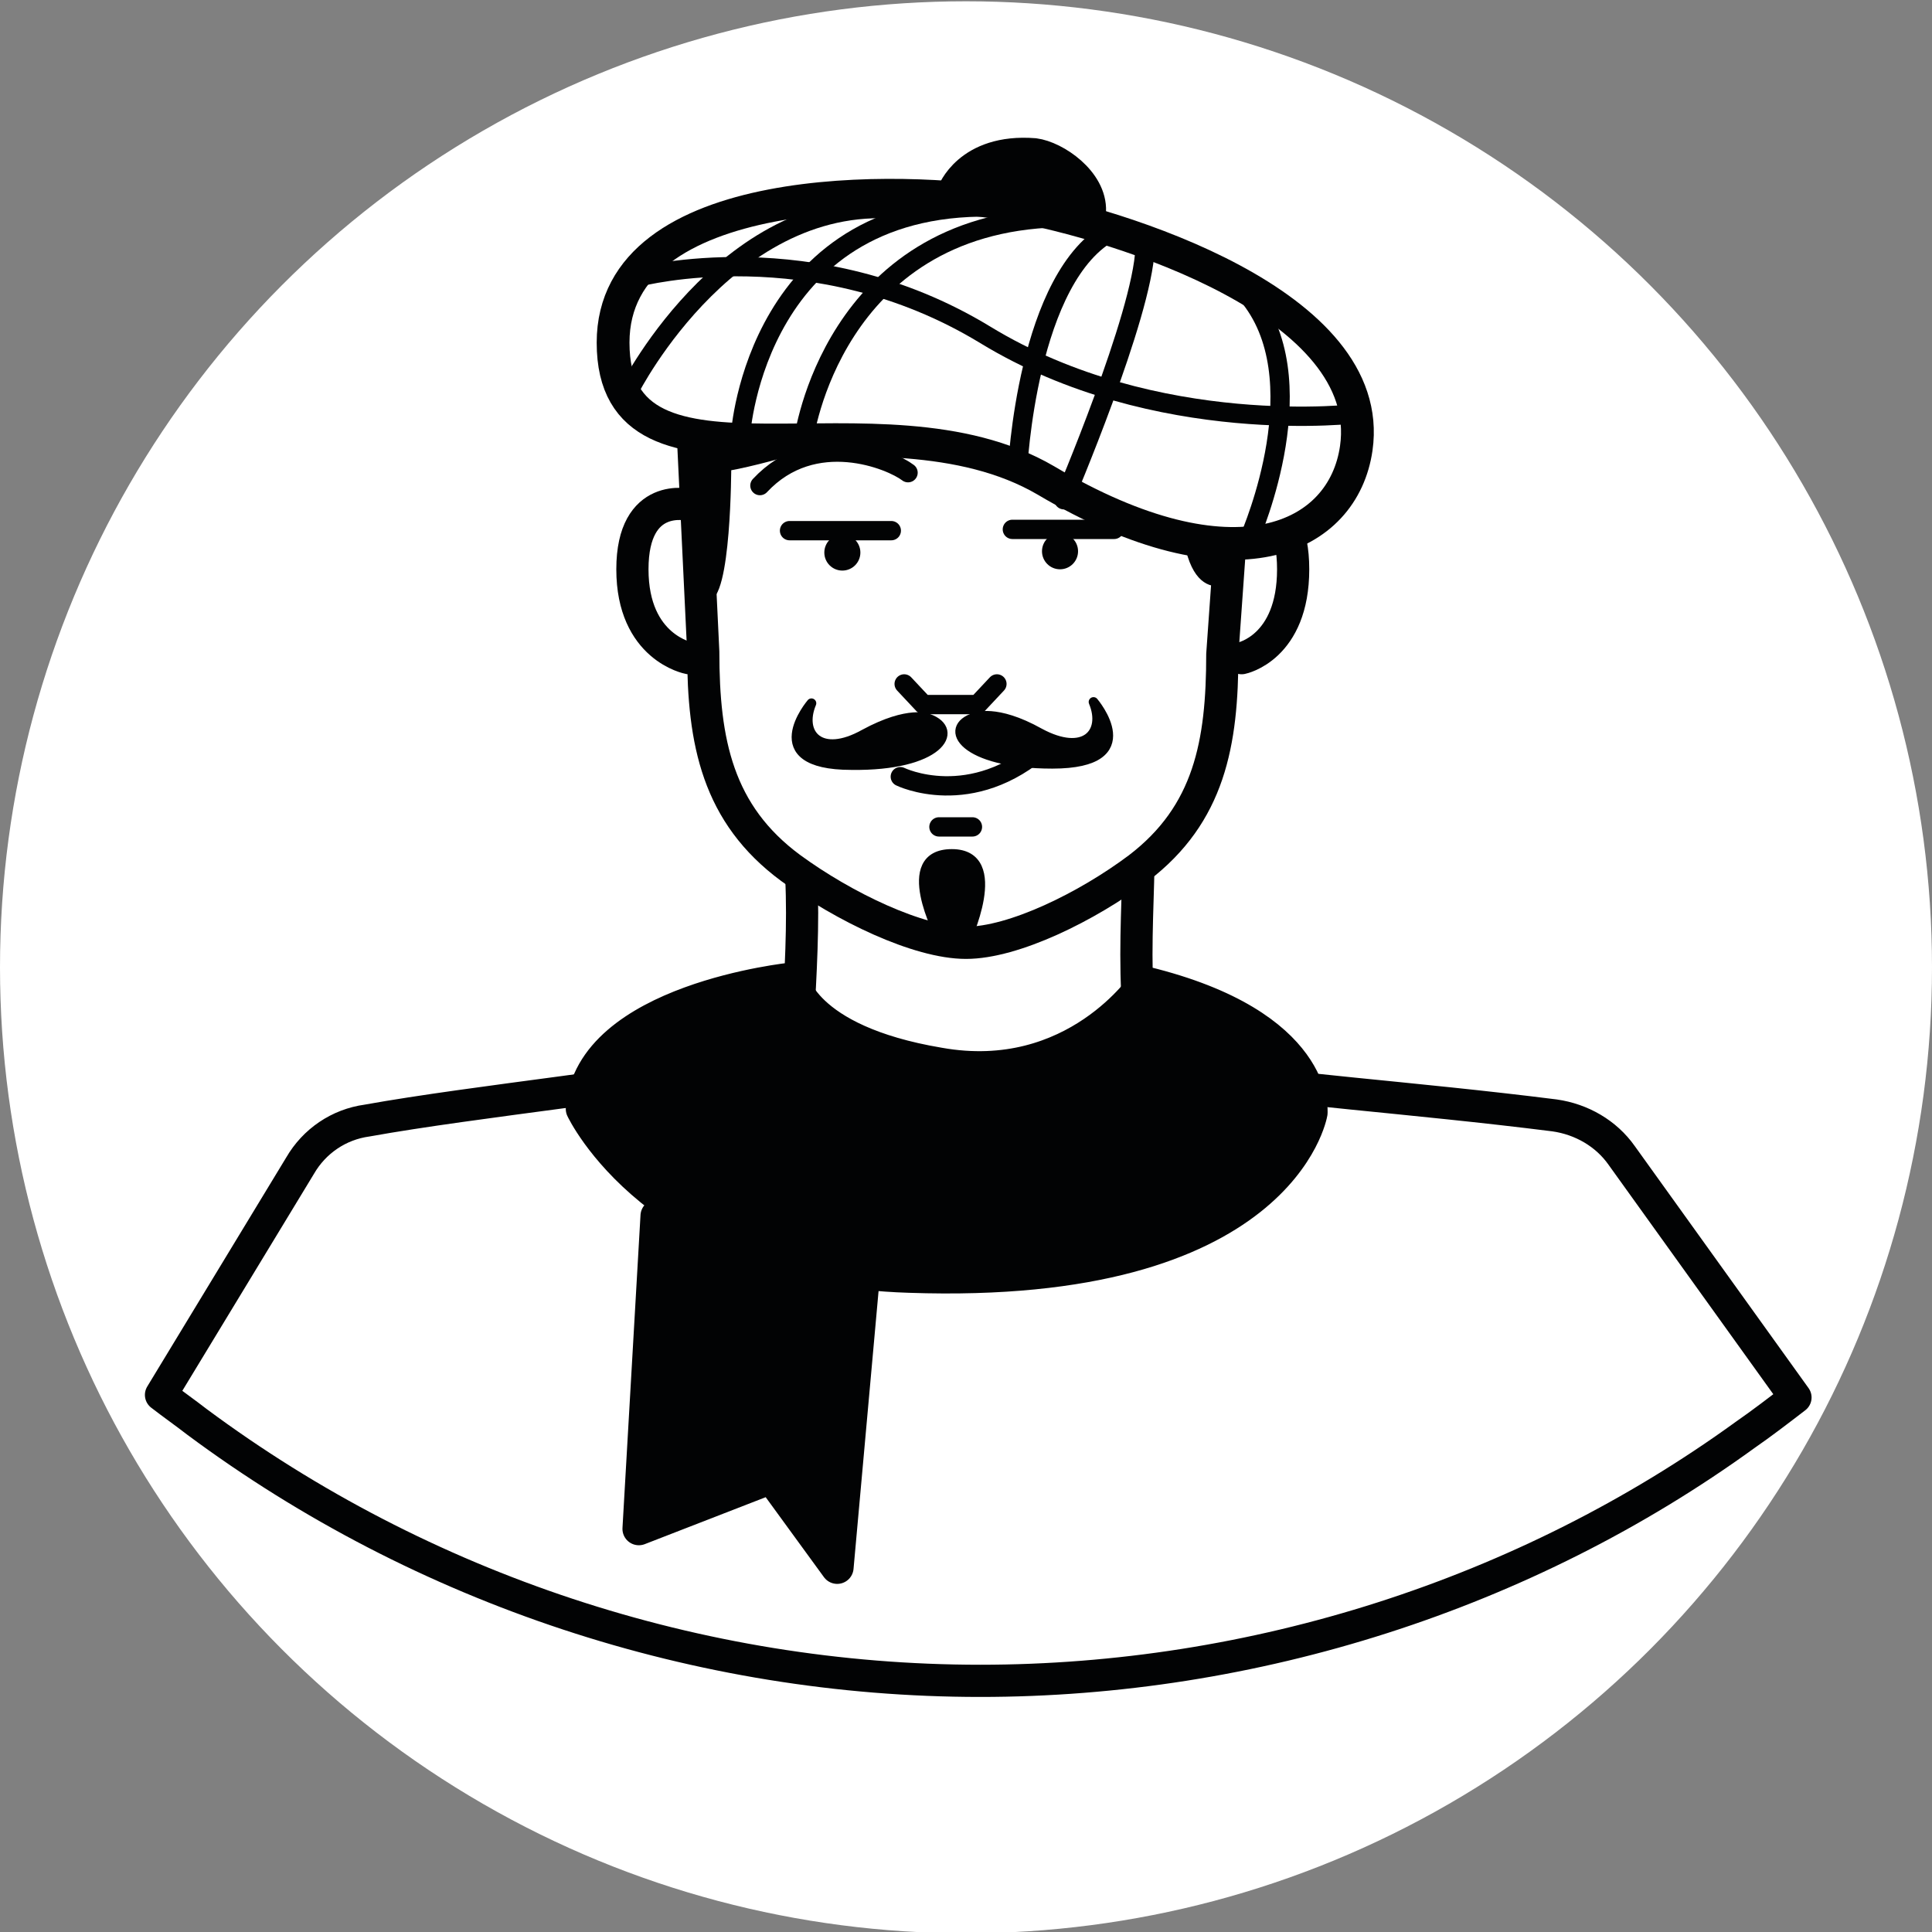 <?xml version="1.0" encoding="utf-8"?>
<!-- Generator: Adobe Illustrator 23.0.5, SVG Export Plug-In . SVG Version: 6.00 Build 0)  -->
<svg version="1.1" id="Capa_1" xmlns="http://www.w3.org/2000/svg" xmlns:xlink="http://www.w3.org/1999/xlink" x="0px" y="0px"
	 viewBox="0 0 150 150" style="enable-background:new 0 0 150 150;" xml:space="preserve">
<rect x="0" y="0" width="150" height="150" fill="#808080" stroke="none"/>
<style type="text/css">
	.st0{fill:#FFFFFF;}
	.st1{fill:#2D2D2D;}
	.st2{fill:#FFFFFF;stroke:#020304;stroke-width:2.5;stroke-linecap:round;stroke-linejoin:round;stroke-miterlimit:10;}
	.st3{fill:none;stroke:#020304;stroke-width:2.5;stroke-linecap:round;stroke-linejoin:round;stroke-miterlimit:10;}
	.st4{fill:#020304;stroke:#020304;stroke-width:0.75;stroke-linecap:round;stroke-linejoin:round;stroke-miterlimit:10;}
	.st5{fill:none;stroke:#020304;stroke-width:1.5;stroke-linecap:round;stroke-linejoin:round;stroke-miterlimit:10;}
	.st6{fill:#020304;}
	.st7{fill:#FFFFFF;stroke:#020304;stroke-width:2.546;stroke-linecap:round;stroke-linejoin:round;stroke-miterlimit:10;}
	.st8{fill:#020304;stroke:#020304;stroke-width:2.546;stroke-linecap:round;stroke-linejoin:round;stroke-miterlimit:10;}
</style>
<g>
	<g>
		<circle class="st0" cx="75" cy="75.1" r="75"/>
		<path class="st1" d="M70.8,86"/>
		<path class="st2" d="M48,85.5L58,82c2.3-0.8,4-3,4.1-5.4c0.2-3.9,0.3-7.7-0.1-11l26.4,0.3c0,3.3-0.3,7.2-0.1,11.2
			c0.1,2.7,1.9,5,4.5,5.7l11.9,4.2"/>
		<path class="st2" d="M53.6,29.7l1,20.9c0,7,1.1,12.6,6.8,16.8c4.1,3,9.9,5.8,13.6,5.8h0c3.7,0,9.4-2.8,13.4-5.8
			c5.5-4.2,6.5-9.7,6.5-16.6L96,35.3"/>
		<path class="st3" d="M96.4,39.2c0,0,4-1.1,4,5s-4,6.9-4,6.9"/>
		<path class="st3" d="M53.5,39.2c0,0-4.4-1.1-4.4,5s4.4,6.9,4.4,6.9"/>
		<path class="st3" d="M60.4,41"/>
		<path class="st4" d="M74.6,96.8"/>
		<path class="st5" d="M70.5,36.7c-1.3-1-7.3-3.5-11.5,1"/>
		<path class="st5" d="M89.6,37c0,0-4.6-3.8-10.6-0.4"/>
		<path class="st2" d="M93.9,83.5L93.9,83.5c4.9,1,15.7,1.7,26.8,3.1c2.1,0.3,4,1.4,5.2,3.1l13.5,18.8c-1.3,1-2.6,2-3.9,2.9
			c-17.1,12.4-38.2,19.1-59.4,19.1c-21.8,0-43.3-7.1-60.8-20.1c-0.9-0.7-1.9-1.4-2.8-2.1l10.8-17.8c1.1-1.9,3-3.2,5.2-3.5
			c8.3-1.5,23.1-3,27-4.1"/>
		<path class="st5" d="M70.4,59"/>
		<path class="st5" d="M70.4,59"/>
		<polyline class="st5" points="70.2,53.1 71.7,54.7 75.9,54.7 77.4,53.1 		"/>
		<path class="st5" d="M69.9,60.3c0,0,5.5,2.7,11.2-2.4"/>
		<line class="st5" x1="72.9" y1="64.2" x2="75.5" y2="64.2"/>
		<circle class="st6" cx="65.4" cy="42.9" r="1.4"/>
		<circle class="st6" cx="82.3" cy="42.8" r="1.4"/>
		<line class="st5" x1="61.3" y1="41.2" x2="69.2" y2="41.2"/>
		<line class="st5" x1="78.6" y1="41.1" x2="86.5" y2="41.1"/>
		<path class="st4" d="M72.1,55.8c0,0-1.5-0.7-5,1.2c-3.4,1.9-5.1,0-4.1-2.4c0,0-4.1,4.8,3.1,4.8C72.9,59.5,74.6,56.7,72.1,55.8z"/>
		<path class="st4" d="M75.7,55.7c0,0,1.6-0.7,5,1.2c3.5,1.9,5.2,0,4.2-2.4c0,0,4.1,4.8-3.2,4.8C74.8,59.3,73.1,56.5,75.7,55.7z"/>
		<path class="st4" d="M73,72.7c0,0-3.4-6.4,0.9-6.4s1,6.9,1,6.9"/>
		<path class="st4" d="M81.8,27.7c0,0-17.5,7.1-25.4,8.5c0,0,0,10.4-1.7,10.2l-1.1-19.5c0,0,20.3-18.6,42.6-1.7l-1.1,19.8
			c0,0-4.2,2.3-2.8-11.9C92.2,33.1,88.6,26.3,81.8,27.7z"/>
		<path class="st7" d="M78.5,15.9c-8.4-1.5-30.9-1.9-30.9,10.7c0,13.5,20.6,3.1,33.6,10.7c14.7,8.7,23.1,4.5,24.1-2.5
			C106.9,23.6,86.9,17.4,78.5,15.9z"/>
		<path class="st7" d="M77.8,16.1"/>
		<path class="st8" d="M74,15c0,0,1.2-3.4,6.3-3c1.6,0.2,4.4,2.1,4.3,4.4L74,15z"/>
		<path class="st8" d="M61.5,76c0,0-15.7,1.6-16.3,10.1c0,0,5.8,12.4,25.4,13c28.9,1,31.2-12.7,31.2-12.7s0.6-6.8-12.9-10.1
			c0,0-5.4,8.2-16,6.3C62.2,80.8,61.5,76,61.5,76z"/>
		<polyline class="st8" points="51,94.4 49.6,118.7 59.9,114.7 65,121.7 67,99.5 		"/>
	</g>
	<path class="st5" d="M57.5,33.7c0,0,1.2-18.5,20.3-17.6"/>
	<path class="st5" d="M62.4,34.1c0,0,2.2-16.7,19.7-17.2"/>
	<path class="st5" d="M79,36.5c0,0,0.7-15.2,7.4-18.6"/>
	<path class="st5" d="M82.6,38.8c0,0,6.1-14.3,6.3-19.5"/>
	<path class="st5" d="M97,41.8c0.2-0.5,5.4-12.5-0.2-19"/>
	<path class="st5" d="M48.9,30.2c0,0,8.1-16,22-13.8"/>
	<path class="st5" d="M49.6,21.5c0,0,13.6-3.6,26.9,4.5s29,6.1,29,6.1"/>
</g>
</svg>
